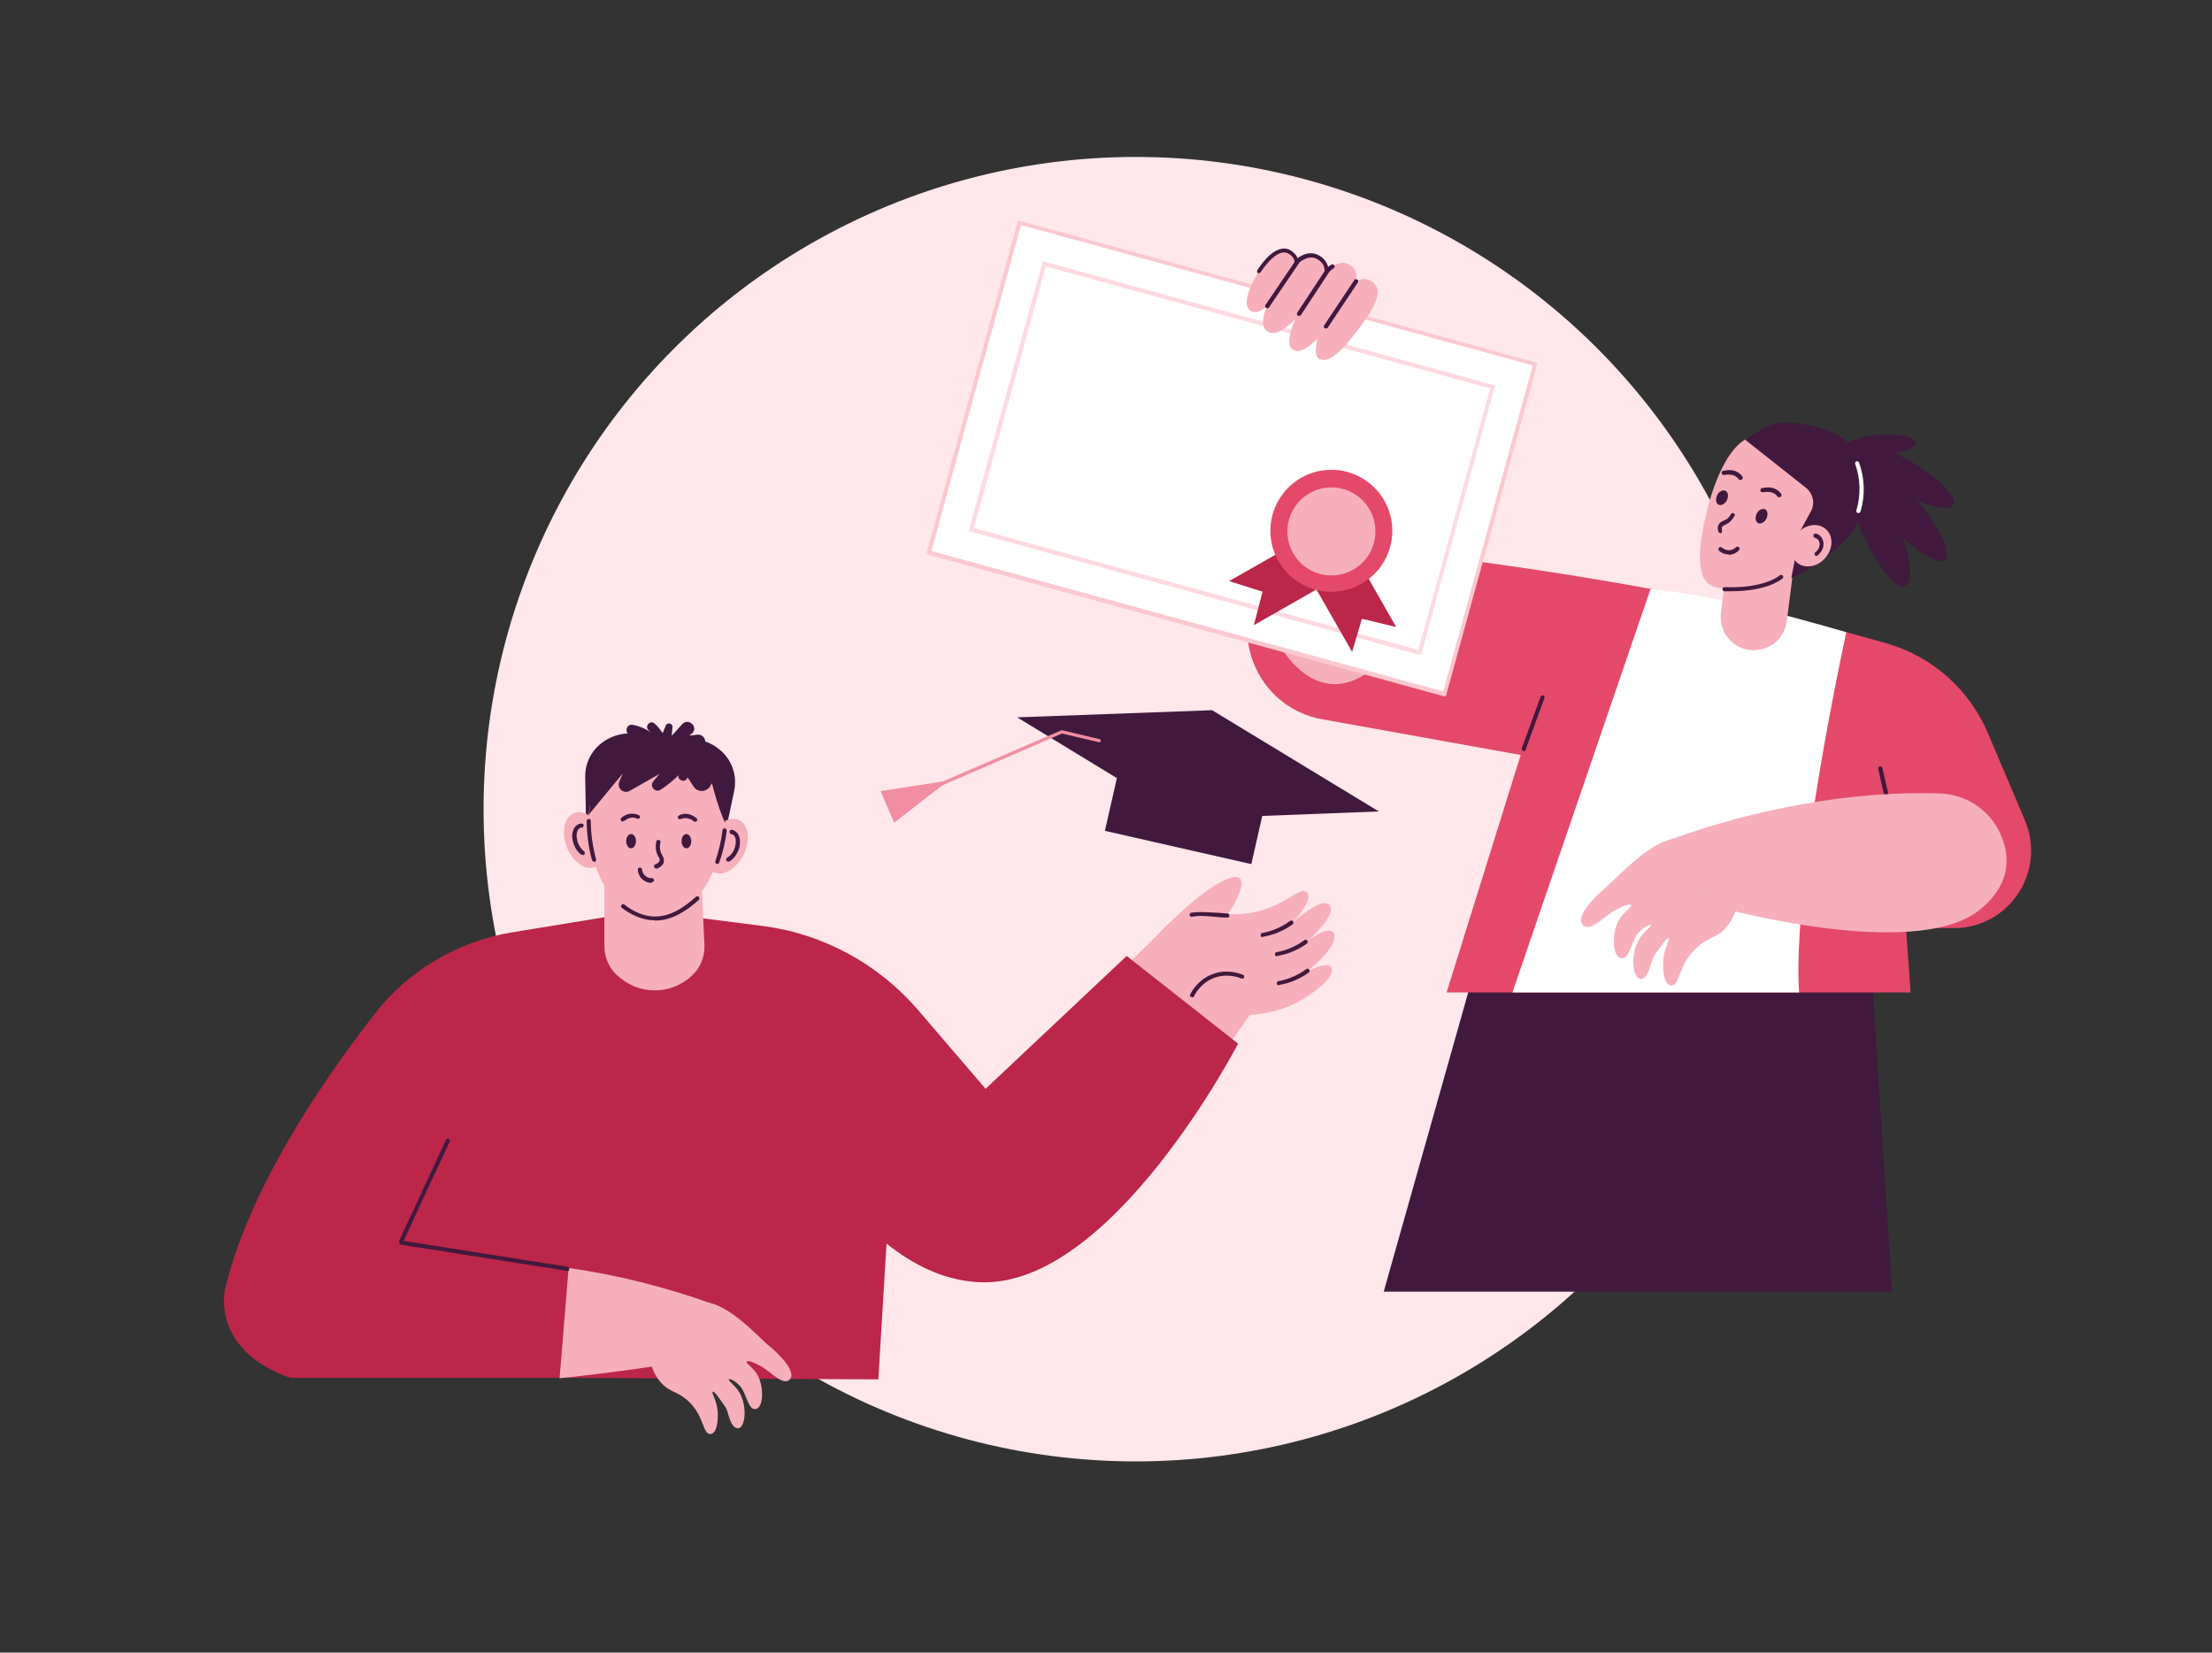 <?xml version="1.0" encoding="UTF-8"?>
<svg xmlns="http://www.w3.org/2000/svg" id="_Layer_" data-name=" Layer " version="1.1" viewBox="0 0 587.8 439.1">
  <rect x="0" y="0" width="587.8" height="439.1" fill="#333333" stroke="none"/>
  <defs>
    <style>
      .cls-1 {
        fill: #e54969;
      }

      .cls-1, .cls-2, .cls-3, .cls-4, .cls-5, .cls-6, .cls-7, .cls-8, .cls-9 {
        stroke-width: 0px;
      }

      .cls-2 {
        fill: #ffd9e1;
      }

      .cls-3 {
        fill: #f18ea1;
      }

      .cls-4 {
        fill: #41193e;
      }

      .cls-5 {
        fill: #f7afbc;
      }

      .cls-6 {
        fill: #fcc8d0;
      }

      .cls-7 {
        fill: #ffe7eb;
      }

      .cls-8 {
        fill: #bc2649;
      }

      .cls-9 {
        fill: #fff;
      }
    </style>
  </defs>
  <g id="Online_IT_courses" data-name="Online IT courses">
    <circle class="cls-7" cx="301.8" cy="215" r="173.3"></circle>
    <g>
      <g>
        <polygon class="cls-4" points="367.7 343.2 502.8 343.2 496.9 251.1 393.7 251.1 367.7 343.2"></polygon>
        <g>
          <g>
            <g>
              <path class="cls-1" d="M333.9,156.9c4-8.2,12.7-13,21.7-12.1,73.9,7.6,121.6,19.1,145.9,26.2,12.1,3.5,21.9,12.3,26.8,23.9l9.8,23.1c5.7,13.6-4.2,28.6-18.9,28.6h-12.7l1.2,17.1h-123.3l19.7-63.1-52.8-9.5c-15.7-2.8-24.4-19.9-17.4-34.2Z"></path>
              <path class="cls-4" d="M502.8,218.8c-.2,0-.5-.2-.5-.4l-3.2-14.1c0-.3.1-.6.4-.7.3,0,.6.1.7.4l3.2,14.1c0,.3-.1.6-.4.7,0,0,0,0-.1,0Z"></path>
              <path class="cls-4" d="M404.9,199.5c0,0-.1,0-.2,0-.3-.1-.4-.4-.3-.7l5-13.7c.1-.3.4-.4.7-.3.3.1.4.4.3.7l-5,13.7c0,.2-.3.4-.5.4Z"></path>
            </g>
            <path class="cls-9" d="M490.7,168c-17.1-4.9-34.4-9.7-52.1-11.5l-36.7,107.2h76.2s-2.9-22.8,12.5-95.7Z"></path>
          </g>
          <path class="cls-5" d="M372.1,162.5s-6.8-38.3-10.5-53.5c-3.9-16-12-39.1-15.3-37.9-1.8.7-1.4,4,.4,13-.5-.4-2.5-1-4.1-.1-2.4,1.3-1.8,3.5-1.9,3.8-.2-.1-2.2-1.6-4-1-1.9.7-2.7,2.3-2.7,3.9-.4-.3-4.1-2.6-5.7-1.9-2.1.9-.9,4.6-.4,6.4.9,3.4,3.5,12.5,4.3,17.5,1.5,9.9,0,46.9,8.2,59.4,14.7,22.3,33.3.4,31.6-9.6Z"></path>
          <g>
            <path class="cls-5" d="M427.1,235.4c2.9-2.4,13.4-14.3,20.6-12.5,7.2,1.9,12.1,8.5,14.3,15.7,0,0,0,0,0,0-.3,2-1,5.1-3.2,7.7-2.5,3-4.6,2.5-7.7,5.3-5.3,4.6-4.6,10.5-7.1,10.2-1.7-.2-2.3-3.6-2-6.8.3-3.3,1.9-5.4,1.4-5.7-.5-.3-1.8,1.9-3.8,4.6-.9,1.2-1.3,6.2-3.6,6.2-1.9,0-2.8-5.2-1-9.4,1.2-3,4-4.5,3.7-4.9-.3-.3-1.9.6-3.1,1.8-2,2-2.4,7-4.6,7-2.1,0-2.8-4.5-1.5-8.6,1.1-3.4,4.3-4.9,3.9-5.5-.3-.4-1.9,0-4.8,1.7-2.4,1.4-6.3,5.8-8.1,3.4-1.6-2,2.3-6.6,6.7-10.2Z"></path>
            <path class="cls-5" d="M515.3,210.8c6.9.2,13.2,4.2,16.1,10.4,2.8,5.9,3.3,13.6-5.4,20.6-17.4,13.9-70.3-1-70.3-1l-11.6-17.8c22.6-8.2,48.1-12.9,71.2-12.2Z"></path>
          </g>
          <g>
            <g>
              <rect class="cls-9" x="256.3" y="76.3" width="142.1" height="90.9" transform="translate(43.9 -82.3) rotate(15.3)"></rect>
              <path class="cls-6" d="M383.8,185s0,0-.1,0l-137-37.6c-.3,0-.5-.4-.4-.7l24.1-87.7c0-.1.1-.3.3-.3.1,0,.3,0,.4,0l137,37.6c.1,0,.3.1.3.3,0,.1,0,.3,0,.4l-24.1,87.7c0,.2-.3.4-.5.4ZM247.5,146.4l136,37.3,23.8-86.6-136-37.3-23.8,86.6Z"></path>
            </g>
            <path class="cls-2" d="M377.6,174.1l-120.2-33,19.7-71.7,120.2,33-19.7,71.7ZM258.8,140.3l118.1,32.4,19.1-69.5-118.1-32.4-19.1,69.5Z"></path>
            <g>
              <polygon class="cls-8" points="371 166.6 361.9 164.4 359.3 173.2 347.1 151.9 358.8 145.2 371 166.6"></polygon>
              <polygon class="cls-8" points="326.6 154.4 335.5 157.2 333.2 166.1 354.6 153.9 347.9 142.3 326.6 154.4"></polygon>
              <g>
                <circle class="cls-1" cx="353.8" cy="141.2" r="16.2" transform="translate(-20.1 214) rotate(-32.8)"></circle>
                <circle class="cls-5" cx="353.8" cy="141.2" r="11.7"></circle>
              </g>
            </g>
          </g>
          <g>
            <path class="cls-5" d="M350.8,95.4c2.7,1.5,7.2-3.8,11.2-9.3,2.9-4,5.9-8.8,2.7-11.2-3.7-2.8-7.9,2.8-10.4,6.7-3.6,5.8-6.2,12.4-3.6,13.9Z"></path>
            <path class="cls-5" d="M343.8,93c2.9,1.6,7.8-4.3,12.1-10.2,3.2-4.4,6.5-9.6,3.1-12.2-3.9-2.9-8.5,3.2-11.2,7.4-3.9,6.3-6.9,13.5-4.1,15Z"></path>
            <path class="cls-5" d="M336.9,88.1c2.9,1.8,7.5-3.1,11.5-8.2,3-3.8,6-8.3,2.6-11.1-3.9-3.2-8.2,2-10.7,5.7-3.6,5.4-6.3,11.9-3.5,13.6Z"></path>
            <path class="cls-5" d="M332.3,82.6c2.4,1.5,6-2.3,9.1-6.4,2.3-3,4.7-6.5,1.9-8.8-3.3-2.7-6.6,1.4-8.5,4.3-2.8,4.3-4.8,9.4-2.5,10.9Z"></path>
            <path class="cls-4" d="M334.6,72.6c-.1,0-.2,0-.3,0-.3-.2-.3-.5-.2-.8,2.3-3.5,4.5-5.4,6.5-5.7,1.1-.2,2.1.1,3,.9.6.5,1,1,1.2,1.6,2.9-2.1,5.1-1.3,6.5-.2.8.7,1.4,1.5,1.6,2.5.3-.2.6-.4.9-.6.3-.2.6,0,.8.2.2.3,0,.6-.2.8-.5.3-1,.7-1.5,1.2-.2.2-.4.2-.6,0-.2,0-.3-.3-.3-.5,0-1.1-.4-2-1.3-2.7-1.7-1.4-3.6-1.1-5.8.7-.2.1-.4.2-.6,0-.2,0-.3-.2-.3-.4,0-.7-.4-1.3-1-1.8-.7-.6-1.4-.8-2.2-.7-1.7.3-3.7,2.1-5.8,5.2-.1.2-.3.2-.5.2Z"></path>
            <path class="cls-4" d="M352.3,87.2c-.1,0-.2,0-.3,0-.3-.2-.3-.5-.1-.8l8-12c.2-.3.5-.3.8-.1.3.2.3.5.1.8l-8,12c-.1.2-.3.2-.5.2Z"></path>
            <path class="cls-4" d="M345.2,83.9c-.1,0-.2,0-.3,0-.3-.2-.3-.5-.2-.8l7.7-11.7c.2-.3.5-.3.8-.2.3.2.3.5.2.8l-7.7,11.7c-.1.2-.3.2-.5.2Z"></path>
            <path class="cls-4" d="M336.7,81.8c-.1,0-.2,0-.3,0-.2-.2-.3-.5-.1-.8l8-11.8c.2-.2.5-.3.8-.1.2.2.3.5.1.8l-8,11.8c-.1.2-.3.2-.5.2Z"></path>
          </g>
        </g>
        <g>
          <path class="cls-5" d="M464.9,172.7c4.9.6,9.3-2.8,9.9-7.6l2-15.7c.6-4.9-2.8-9.3-7.6-9.9-4.9-.6-9.3,2.8-9.9,7.6l-2,15.7c-.6,4.9,2.8,9.3,7.6,9.9Z"></path>
          <path class="cls-5" d="M476,119.5c-.7-.3-6.3-6.3-12.3-2.7-4.5,2.7-8,10.5-10.1,18.8-2.4,9.8-2.5,16-.3,18.8,3.4,4.4,18.6,1.8,26.2-5,5.5-4.9,7.6-12.9,5.7-20-1.8-7.2-8.8-9.6-9.2-9.9Z"></path>
          <g>
            <path class="cls-4" d="M492.5,141.2s-6.6,8.1-16.5,12.4c.7-3.2,2.2-12.2,2.2-12.2l3-5.5c1.2-2.1.6-4.8-1.3-6.3l-16.2-12.8s.3-.3,5.6-3.4c3-1.8,9.7-1.1,13.9.2,21.7,6.2,9.3,27.6,9.3,27.6Z"></path>
            <ellipse class="cls-4" cx="505.4" cy="126.2" rx="4.3" ry="15.8" transform="translate(143.4 500.8) rotate(-60)"></ellipse>
            <path class="cls-4" d="M501.3,138.5c6.5,7.4,13.5,11.9,15.5,10.2,2-1.8-1.6-9.2-8.1-16.6-6.5-7.4-13.5-11.9-15.5-10.2-2,1.8,1.6,9.2,8.1,16.6Z"></path>
            <path class="cls-4" d="M494.7,141.3c4,9,9.2,15.5,11.6,14.4,2.5-1.1,1.3-9.3-2.7-18.3-4-9-9.2-15.5-11.6-14.4-2.5,1.1-1.3,9.3,2.7,18.3Z"></path>
            <path class="cls-4" d="M500,120.8c5.1-.3,9.2-1.7,9.1-3.2,0-1.5-4.3-2.4-9.4-2.1-5.1.3-9.2,1.7-9.1,3.2,0,1.5,4.3,2.4,9.4,2.1Z"></path>
            <path class="cls-9" d="M493.9,136.3c0,0-.1,0-.2,0-.3,0-.5-.4-.4-.7,1.2-4,1.1-8.3-.3-12.3-.1-.3,0-.6.3-.7.3-.1.6,0,.7.3,1.5,4.1,1.7,8.7.4,13,0,.2-.3.4-.5.4Z"></path>
          </g>
          <g>
            <path class="cls-5" d="M477.7,141.6c-2.2,2.4-2.4,5.8-.4,7.7,2,1.9,5.4,1.5,7.6-.9,2.2-2.4,2.4-5.8.4-7.7-2-1.9-5.4-1.5-7.6.9Z"></path>
            <path class="cls-4" d="M482.7,147.7c-.2,0-.3,0-.4-.2-.2-.2-.1-.6.1-.8.1-.1.3-.2.4-.3.9-1,1-2.4.2-3.1-.2-.2-.4-.3-.7-.4-.3,0-.5-.4-.4-.7,0-.3.4-.5.7-.4.4.1.8.3,1.1.6,1.2,1.2,1.2,3.2-.2,4.7-.2.2-.3.3-.5.5,0,0-.2.1-.3.1Z"></path>
          </g>
          <path class="cls-4" d="M457.1,141.6c-.2,0-.5-.2-.5-.4-.2-.7-.2-1.3.1-1.8.3-.6.8-.8,1.2-1,.3-.1.6-.3,1-.5.4-.3.8-.8,1.1-1.3.1-.3.5-.4.7-.2.3.1.4.5.2.7-.4.7-.8,1.2-1.4,1.7-.4.3-.8.5-1.2.7-.4.2-.6.3-.7.5-.1.2-.1.6,0,1,0,.3,0,.6-.4.7,0,0-.1,0-.2,0Z"></path>
          <path class="cls-4" d="M459.3,147.3c-1.3,0-2.2-.7-2.5-1-.2-.2-.2-.5,0-.8.2-.2.5-.2.8,0,.2.2.9.7,1.8.7,1,0,1.7-.6,1.9-.8.2-.2.6-.2.8,0,.2.2.2.5,0,.8-.3.3-1.2,1.2-2.7,1.2,0,0,0,0,0,0Z"></path>
          <path class="cls-4" d="M459.9,157.1c-.5,0-1.1,0-1.7,0-.3,0-.5-.3-.5-.6,0-.3.3-.5.6-.5,10.7.4,14.6-3.1,14.6-3.1.2-.2.6-.2.8,0,.2.2.2.6,0,.8-.2.1-3.8,3.4-13.7,3.4Z"></path>
          <g>
            <path class="cls-4" d="M469.4,137.8c-.5,1-1.5,1.5-2.2,1.2s-.9-1.4-.4-2.5c.5-1,1.5-1.5,2.2-1.2.7.3.9,1.4.4,2.5Z"></path>
            <path class="cls-4" d="M458.9,132.9c-.5,1-1.5,1.5-2.2,1.2s-.9-1.4-.4-2.5,1.5-1.5,2.2-1.2c.7.3.9,1.4.4,2.5Z"></path>
            <path class="cls-4" d="M462.4,127.5c-.2,0-.3,0-.4-.2-.1-.2-.9-1.2-2.5-1.2-.4,0-.9,0-1.3.1-.3,0-.6,0-.7-.4,0-.3,0-.6.4-.7.6-.1,1.1-.2,1.7-.2,2.1,0,3.2,1.4,3.4,1.7.2.2.1.6-.1.8,0,0-.2.1-.3.1Z"></path>
            <path class="cls-4" d="M472.7,132.1c-.2,0-.3,0-.4-.2-.1-.2-.9-1.2-2.5-1.2-.4,0-.9,0-1.3.1-.3,0-.6,0-.7-.4,0-.3,0-.6.4-.7.6-.1,1.1-.2,1.7-.2,2.1,0,3.2,1.4,3.4,1.7.2.2.1.6-.1.8,0,0-.2.1-.3.1Z"></path>
          </g>
        </g>
      </g>
      <g>
        <rect class="cls-4" x="295" y="207.4" width="39.9" height="18.1" transform="translate(55.9 -64.5) rotate(12.8)"></rect>
        <polygon class="cls-4" points="314.6 217.6 270.3 190.6 322.1 188.7 366.4 215.6 314.6 217.6"></polygon>
        <g>
          <path class="cls-3" d="M245.1,210.4c0-.2,0-.4.2-.5l36.8-15.9,10.1,2.4c.2,0,.4.3.3.5,0,.2-.3.4-.5.3l-9.8-2.3-36.5,15.8c-.2,0-.4,0-.5-.2h0Z"></path>
          <polygon class="cls-3" points="252 207.4 234 210.2 237.6 218.6 252 207.4"></polygon>
        </g>
      </g>
    </g>
    <g>
      <g>
        <g>
          <path class="cls-5" d="M258.7,295.2s44.6-42.1,50.1-48.1c.6-.6,1.6-1.7,3.2-2.8,6.1-3.9,11.3-.5,19.5-1.6,9.4-1.3,13.9-7.3,15.7-5.7,1.2,1.1.2,3.9-3.9,8.3,0,0,0,0,0,0,3.5-3,8.4-6.8,10-4.8,1.8,2.3-3.5,7.5-6.8,10.4,4-3.6,7.2-4.3,7.9-3,1,2-1.4,5.6-6.9,10.1,0,0,0,0,0,0,4.7-2.1,6.1-1.9,6.4-.6.5,2.4-4.1,6-8.6,8.6-5.1,2.9-10.1,3.4-13.2,3.7,0,0,0,0,0,0-15.2,21.2-25.5,38-40.2,53-8.1,8.2-31.8-12.2-33.2-27.4Z"></path>
          <path class="cls-4" d="M258.7,295.8c0,0-.1,0-.2,0-.2,0-.3-.3-.3-.5s0-.3.3-.5c1-.9,6.1-5.7,12.7-12,.2-.2.6-.2.8,0,.2.2.2.6,0,.8-6.6,6.3-11.7,11.1-12.7,12l-.2.2c-.1,0-.2.2-.4.2Z"></path>
          <path class="cls-5" d="M324.3,245.5c5.8-7.4,6.3-11.3,5.1-12.2-2-1.5-9.5,2.8-19.3,12.6,4,.2,10.3-.7,14.2-.4Z"></path>
          <path class="cls-4" d="M326.1,243.8s0,0,0,0c-1.1,0-2.2-.1-3.2-.2-2.2-.2-4.2-.4-6.2,0-.3,0-.6-.2-.6-.5,0-.3.2-.6.5-.6,2.1-.3,4.2-.1,6.4,0,1,0,2.1.2,3.2.2.3,0,.5.3.5.6,0,.3-.3.5-.5.5Z"></path>
          <path class="cls-4" d="M335.5,249c-.3,0-.5-.2-.5-.5,0-.3.1-.6.4-.6,1.1-.2,2.2-.5,3.2-.9,1.5-.6,2.9-1.3,4.2-2.3.2-.2.6-.1.8.1.2.2.1.6-.1.8-1.4,1-2.9,1.8-4.5,2.4-1.1.4-2.2.7-3.4.9,0,0,0,0,0,0Z"></path>
          <path class="cls-4" d="M339.3,254.1c-.3,0-.5-.2-.5-.5,0-.3.1-.6.4-.6,1.1-.2,2.2-.5,3.2-.9,1.5-.6,2.9-1.3,4.2-2.3.2-.2.6-.1.8.1.2.2.1.6-.1.8-1.4,1-2.9,1.8-4.5,2.4-1.1.4-2.2.7-3.4.9,0,0,0,0,0,0Z"></path>
          <path class="cls-4" d="M316.7,264.9c0,0-.2,0-.2,0-.3-.1-.4-.5-.2-.7.5-1.1,2.2-3.8,5.5-5.2,3.9-1.7,7.5-.4,8.5,0,.3.1.4.4.3.7-.1.3-.4.4-.7.3-.9-.4-4.2-1.5-7.7,0-3,1.3-4.4,3.7-4.9,4.7,0,.2-.3.3-.5.3Z"></path>
          <path class="cls-4" d="M339.8,261.8c-.3,0-.5-.2-.5-.5,0-.3.1-.6.4-.6,1.1-.2,2.2-.5,3.2-.9,1.5-.6,2.9-1.3,4.2-2.3.2-.2.6-.1.8.1.2.2.1.6-.1.8-1.4,1-2.9,1.8-4.5,2.4-1.1.4-2.2.7-3.4.9,0,0,0,0,0,0Z"></path>
        </g>
        <path class="cls-8" d="M182.8,243.5l19.6,2.5c16.1,2,30.9,10,41.5,22.3l18,21,37.5-35.3,29.6,23.3s-33.4,64.5-68.3,63.4c-34.9-1.1-56.6-55.1-56.6-55.1l-21.4-42Z"></path>
        <path class="cls-8" d="M161.3,243.6l-25.1,4.1c-14.6,2.4-27.8,10.2-36.8,21.9-14,18-33.4,46.6-39.6,73,0,0-4,15.9,17.3,23.5h75.8l80.5.4,3.5-57.8-54.2-65.1h-21.4Z"></path>
        <path class="cls-4" d="M106.6,330.3c0,0-.2,0-.2,0-.3-.1-.4-.5-.3-.7l12.4-26.7c.1-.3.5-.4.7-.3.3.1.4.5.3.7l-12.4,26.7c0,.2-.3.3-.5.3Z"></path>
      </g>
      <g>
        <path class="cls-4" d="M155.9,221.9l36,3.4,3.2-15.2c1.4-6.7-3.4-13.1-11-13.8l-15.2-1.4c-7.5-.7-13.5,4.7-13.4,11.5l.3,15.6Z"></path>
        <path class="cls-5" d="M164,259.2l-.2-.2c-2-2-3.2-4.7-3.2-7.6v-19.1h25.7l.9,18.8c.1,3-1,5.9-3.2,8-5.6,5.4-14.4,5.4-20,0Z"></path>
        <path class="cls-5" d="M192.6,218.7c-.5,10-6.4,25.6-19.3,25-12.9-.6-17.4-16.7-16.9-26.7s9-15.1,19-14.6c10,.5,17.6,6.3,17.2,16.3Z"></path>
        <ellipse class="cls-5" cx="155.4" cy="223.1" rx="5.1" ry="7.7" transform="translate(-70.2 71.4) rotate(-21.2)"></ellipse>
        <ellipse class="cls-5" cx="193" cy="224.9" rx="7.7" ry="5.1" transform="translate(-94.5 296.7) rotate(-63.4)"></ellipse>
        <path class="cls-4" d="M193.5,228.9c-.2,0-.4,0-.5-.3-.1-.3,0-.6.2-.7.7-.4,1.4-1.1,1.8-2,.4-.9.6-1.8.5-2.7,0-.7-.4-1.3-.9-1.5,0,0-.2,0-.3-.1-.3,0-.5-.4-.4-.7,0-.3.4-.5.7-.4.2,0,.4.1.5.2.8.4,1.4,1.3,1.5,2.4.1,1,0,2.2-.6,3.3-.5,1.1-1.3,2-2.2,2.5,0,0-.2,0-.3,0Z"></path>
        <path class="cls-4" d="M154.8,227.1c-.1,0-.2,0-.3,0-.9-.6-1.6-1.6-2-2.7-.4-1.1-.6-2.3-.3-3.3.2-1.1.9-1.9,1.7-2.2.2,0,.4-.1.6-.1.3,0,.6.2.6.5,0,.3-.2.6-.5.6-.1,0-.2,0-.3,0-.5.2-.9.7-1,1.4-.2.8,0,1.8.3,2.7.4.9.9,1.7,1.6,2.2.2.2.3.5.1.8-.1.2-.3.2-.4.2Z"></path>
        <path class="cls-4" d="M190.6,229.5c0,0-.1,0-.2,0-.3-.1-.4-.4-.3-.7.9-2.7,1.6-5.5,1.9-8.2,0-.3.3-.5.6-.5.3,0,.5.3.5.6-.3,2.8-1,5.8-2,8.5,0,.2-.3.4-.5.4Z"></path>
        <path class="cls-4" d="M157.8,228.9c-.2,0-.5-.2-.5-.4-.9-3.3-1.4-7-1.4-10.4,0-.3.3-.5.6-.5.3,0,.5.2.5.6,0,3.3.5,6.8,1.4,10.1,0,.3,0,.6-.4.7,0,0,0,0-.1,0Z"></path>
        <path class="cls-4" d="M173.9,244.5c-.2,0-.5,0-.7,0-2.7-.2-5.3-1.3-8-3.3-.2-.2-.3-.5,0-.8.2-.2.5-.3.8,0,2.4,1.9,4.9,2.9,7.4,3.1,4.7.3,8.6-2.6,11.5-5.2.2-.2.6-.2.8,0,.2.2.2.6,0,.8-2.9,2.6-6.9,5.5-11.6,5.5Z"></path>
        <path class="cls-4" d="M174.3,230.7c-.2,0-.4-.1-.5-.3-.1-.3,0-.6.3-.7.5-.2,1.1-.6,1.2-1.1,0-.3,0-.5-.3-.9-.2-.4-.4-.8-.6-1.4-.2-.9-.2-1.8,0-2.7,0-.3.4-.5.7-.4.3,0,.5.4.4.7-.2.8-.2,1.5,0,2.2.1.5.3.8.5,1.2.3.5.5,1,.4,1.7-.1.7-.7,1.3-1.8,1.8,0,0-.2,0-.2,0Z"></path>
        <path class="cls-4" d="M173.1,234.6c-1.1,0-2.2-.6-2.9-1.5-.4-.6-.7-1.3-.7-2,0-.3.2-.6.5-.6.3,0,.6.2.6.5,0,.5.2.9.5,1.3.5.7,1.4,1.1,2.1,1,.3,0,.6.2.6.5,0,.3-.2.6-.5.6,0,0-.1,0-.2,0Z"></path>
        <path class="cls-4" d="M156.4,216.5l9.1-11-.9,2.1c-.8,1.8,1.1,3.5,2.8,2.5l7.9-4.5-1.7,2c-1.1,1.3.5,3.2,2,2.2,1.5-1,3.1-2.2,4.7-3.8v.6c.5,1.2,2.2,1.1,2.4-.1l1.6,2.5c1.6,2.4,5.4.8,4.7-2,0-.3-.2-.5-.3-.8,0,0,1.9,8.2,4,12.4l.8-10-6.1-7.5-17-3.4-12.7,8.6-1.2,10.1Z"></path>
        <path class="cls-4" d="M168.4,195.6l-.9-.3c-1.7-.5-1.1-3.1.7-2.7,1.6.3,3.2.9,4.7,2l-.6-.6c-1.1-1.2.6-2.8,1.7-1.7.8.7,1.5,1.6,2.1,2.5l.8-2c.4-1,1.9-.6,1.8.4l-.2,2.3,2.8-3.1c1.6-1.7,4.3.6,2.7,2.4-.3.3-.6.5-.9.6,0,0,.9,0,2.3-.2,2.3-.1,2.8,3.2.6,3.8l-17.6-3.4Z"></path>
        <g>
          <g>
            <path class="cls-4" d="M169,223.5c0,1-.6,1.9-1.3,1.9-.7,0-1.3-.8-1.3-1.9s.6-1.9,1.3-1.9c.7,0,1.3.8,1.3,1.9Z"></path>
            <path class="cls-4" d="M165.5,218.3c-.2,0-.3,0-.4-.2-.2-.2-.2-.6,0-.8.4-.3.8-.6,1.3-.8,1.7-.7,3.1,0,3.4.1.3.2.3.5.2.7-.2.3-.5.3-.7.2-.1,0-1.1-.6-2.4,0-.3.1-.7.4-1,.6-.1,0-.2.1-.4.1Z"></path>
          </g>
          <g>
            <path class="cls-4" d="M181.1,223.5c0,1,.6,1.9,1.3,1.9.7,0,1.3-.8,1.3-1.9,0-1-.6-1.9-1.3-1.9-.7,0-1.3.8-1.3,1.9Z"></path>
            <path class="cls-4" d="M184.7,218.3c-.1,0-.3,0-.4-.1-.3-.3-.6-.5-1-.6-1.3-.5-2.3,0-2.4,0-.3.2-.6,0-.7-.2-.2-.3,0-.6.2-.7.3-.2,1.6-.9,3.4-.1.5.2.9.5,1.3.8.2.2.3.5,0,.8-.1.1-.3.2-.4.2Z"></path>
          </g>
        </g>
      </g>
    </g>
  </g>
  <g>
    <path class="cls-5" d="M204.1,357.4c-2.6-2.2-12.1-12.9-18.6-11.2-6.5,1.7-10.9,7.7-12.9,14.1,0,0,0,0,0,0,.2,1.8.9,4.6,2.9,6.9,2.3,2.7,4.1,2.3,7,4.7,4.8,4.1,4.1,9.4,6.4,9.1,1.5-.2,2-3.2,1.8-6.1-.3-3-1.7-4.8-1.3-5.1.4-.3,1.7,1.7,3.4,4.1.8,1.1,1.1,5.5,3.3,5.6,1.7,0,2.5-4.6.9-8.5-1.1-2.7-3.6-4-3.3-4.5.3-.3,1.7.5,2.8,1.6,1.8,1.8,2.2,6.3,4.1,6.3,1.9,0,2.5-4.1,1.3-7.7-1-3.1-3.9-4.4-3.5-4.9.3-.4,1.7,0,4.3,1.5,2.2,1.3,5.6,5.2,7.3,3.1,1.4-1.8-2.1-6-6.1-9.2Z"></path>
    <path class="cls-5" d="M148.7,366.2c15.6-1.6,29.8-3.9,29.8-3.9l10.4-16c-12-4.3-25-7.6-37.8-9.4"></path>
  </g>
  <path class="cls-4" d="M106.5,330.7c-.2,0-.4-.3-.4-.6,0-.3.2-.5.5-.5l44.3,7c.2,0,.4.3.4.6,0,.3-.2.5-.4.5s0,0,0,0"></path>
</svg>
